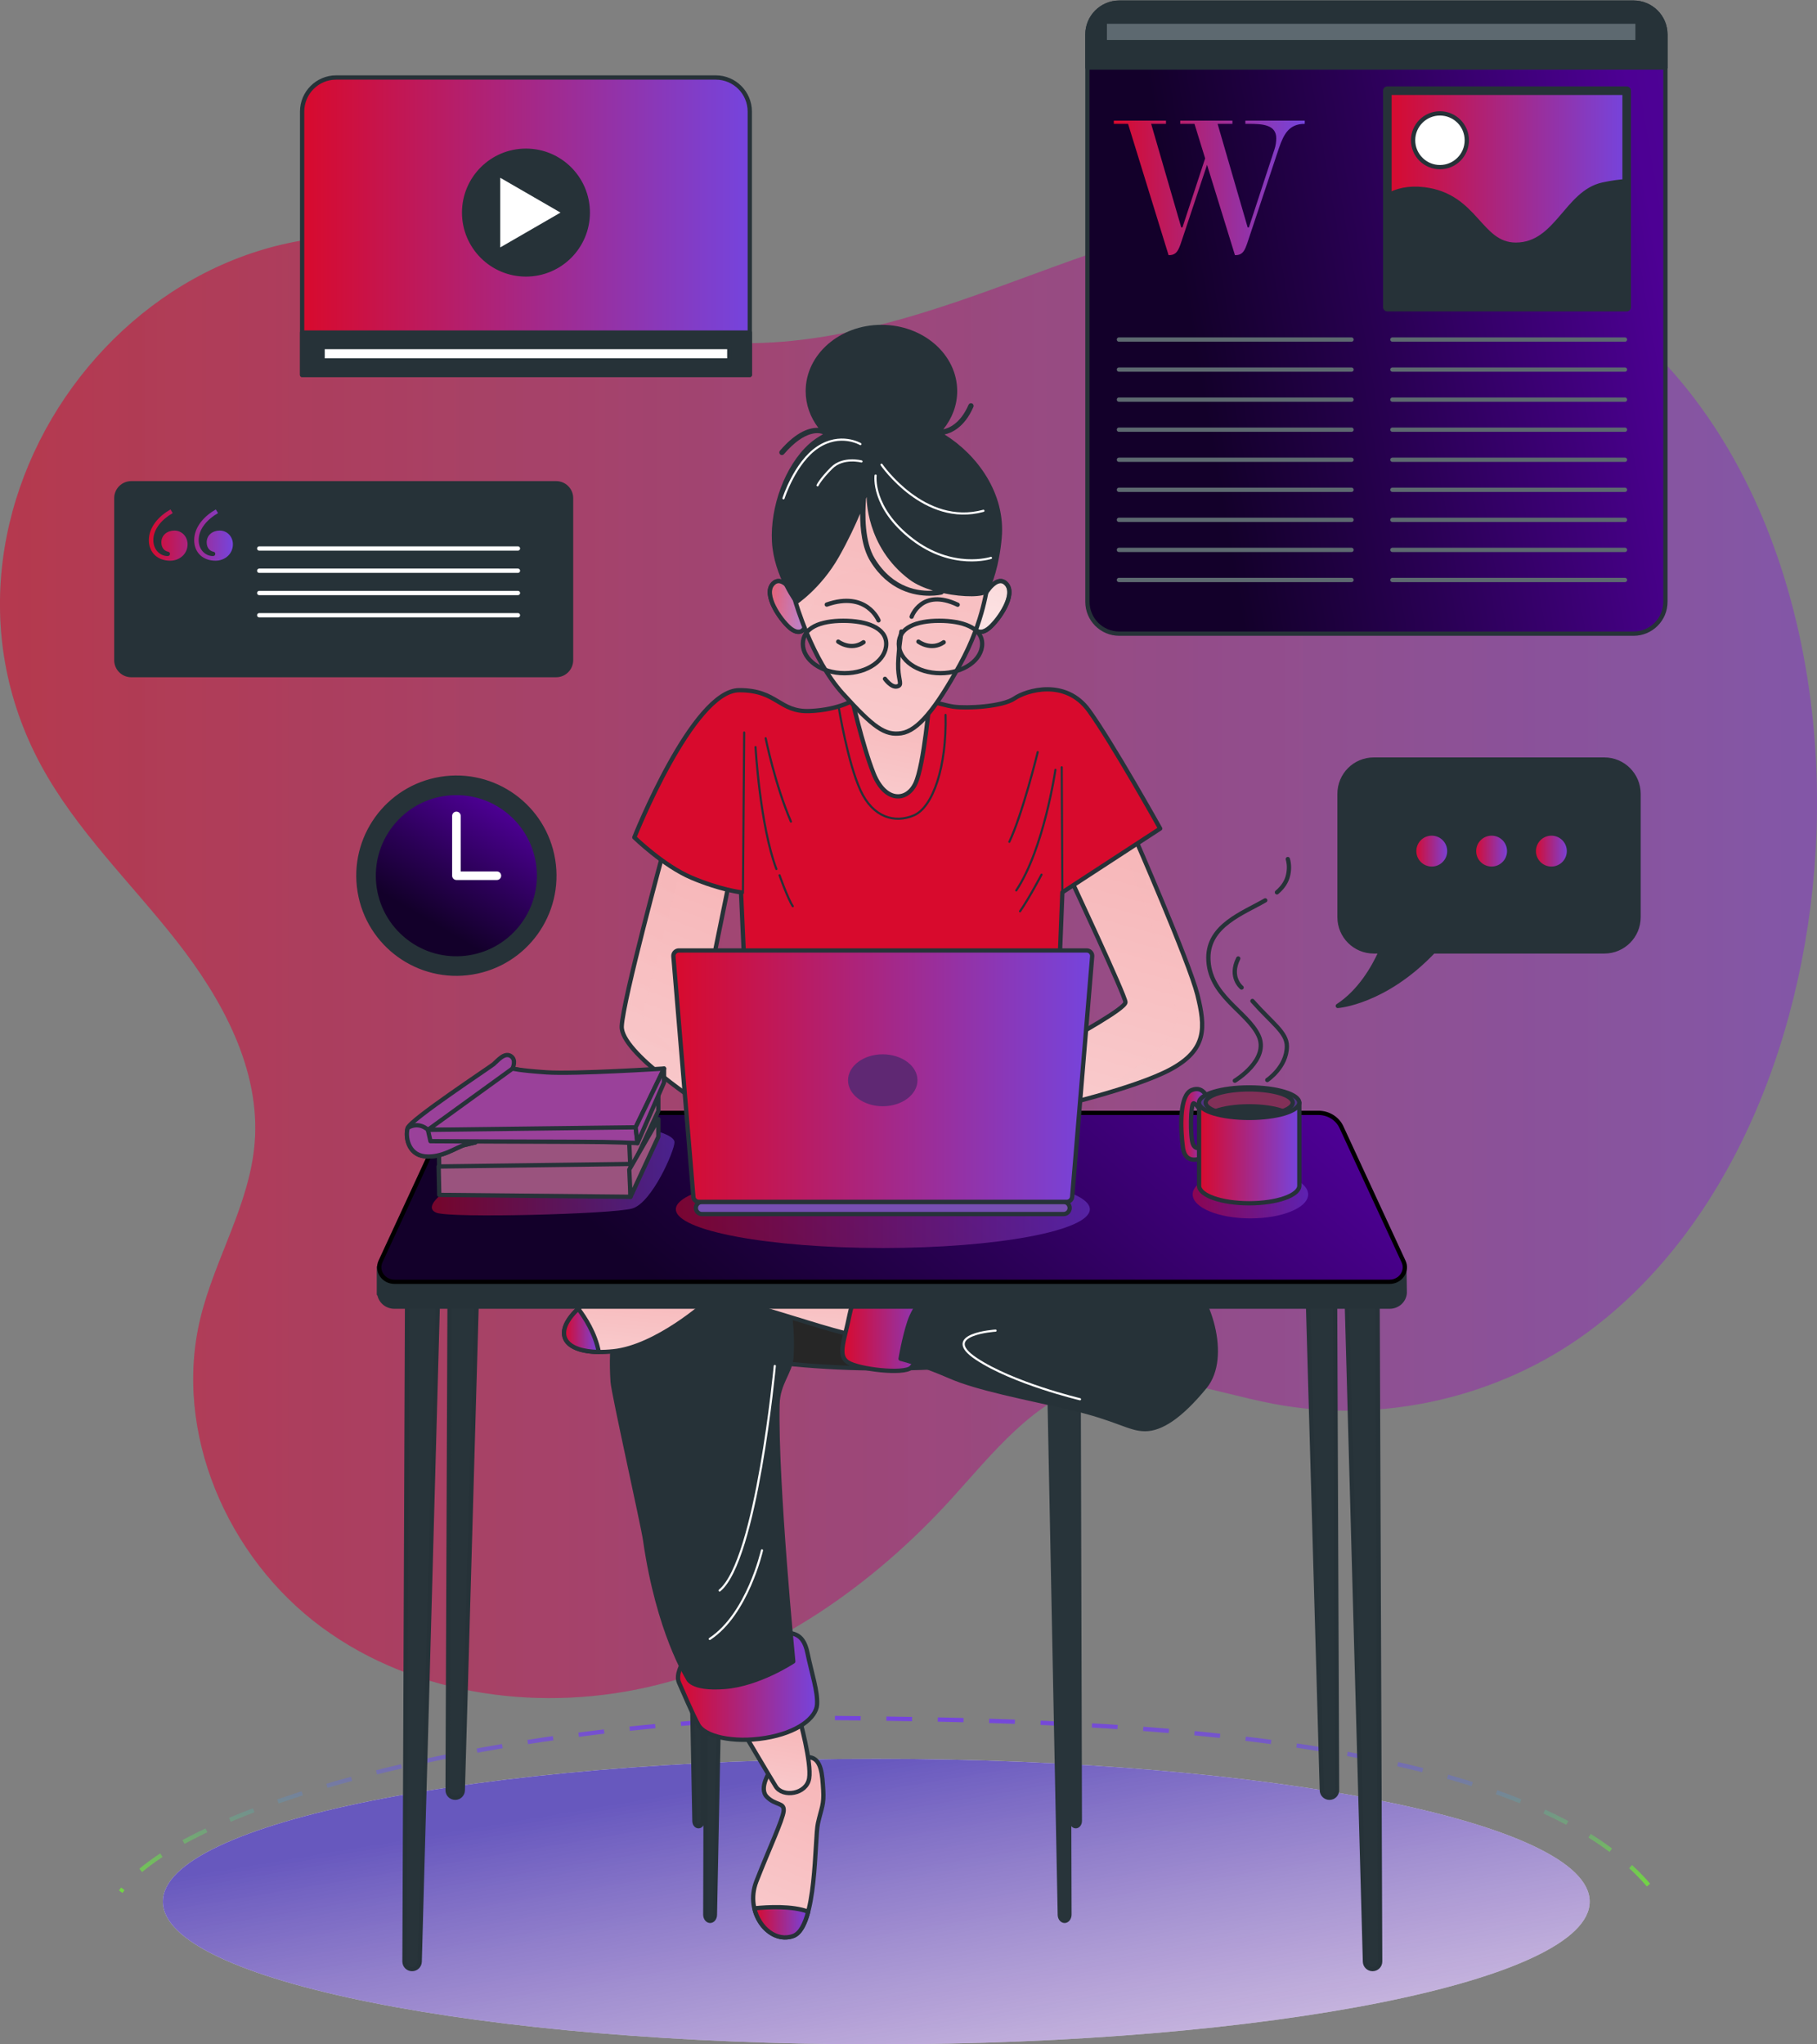 <svg xmlns="http://www.w3.org/2000/svg" width="424" height="477" viewBox="0 0 424 477" fill="none"><rect x="0" y="0" width="424" height="477" fill="#808080" stroke="none"/><g clip-path="url(#clip0_473_3714)"><path opacity="0.5" d="M423.877 194.397C425.761 143.377 407.439 91.742 367.054 67.168C347.119 55.035 323.812 47.928 300.491 48.975C275.484 50.096 251.918 60.282 228.327 68.658C204.735 77.034 179.187 83.772 154.869 77.81C137.274 73.499 121.797 62.844 104.338 57.979C35.781 38.911 -23.948 116.771 9.616 178.63C17.853 193.805 30.56 205.975 41.223 219.574C51.873 233.16 60.849 249.567 59.421 266.775C58.239 281.026 50.113 293.714 46.751 307.608C40.324 334.214 53.068 363.505 75.12 379.715C97.172 395.925 126.919 399.756 153.465 393.092C180.012 386.428 203.443 370.083 221.887 349.845C231.762 339.018 241.378 326.343 255.562 322.672C269.155 319.149 283.192 324.877 296.995 327.513C322.42 332.379 349.767 326.146 370.587 310.761C403.955 286.114 422.165 240.501 423.877 194.397Z" fill="url(#paint0_linear_473_3714)"></path><g opacity="0.2"><path d="M423.877 194.397C425.761 143.377 407.439 91.742 367.054 67.168C347.119 55.035 323.812 47.928 300.491 48.975C275.484 50.096 251.918 60.282 228.327 68.658C204.736 77.034 179.187 83.772 154.869 77.81C137.274 73.499 121.797 62.844 104.338 57.979C35.781 38.911 -23.948 116.771 9.616 178.63C17.853 193.805 30.56 205.975 41.223 219.574C51.873 233.16 60.849 249.567 59.421 266.775C58.239 281.026 50.113 293.714 46.751 307.608C40.324 334.214 53.068 363.505 75.12 379.715C97.172 395.925 126.919 399.756 153.466 393.092C180.012 386.428 203.443 370.083 221.887 349.845C231.762 339.018 241.378 326.343 255.562 322.672C269.156 319.149 283.192 324.877 296.995 327.513C322.42 332.379 349.767 326.146 370.588 310.761C403.955 286.114 422.165 240.501 423.877 194.397Z" fill="url(#paint1_linear_473_3714)"></path><path d="M781.314 616.304C783.198 565.285 764.877 513.649 724.491 489.076C704.557 476.943 681.249 469.836 657.929 470.883C632.922 472.003 609.355 482.19 585.764 490.566C562.173 498.942 536.624 505.68 512.307 499.718C494.712 495.407 479.235 484.752 461.775 479.887C393.218 460.819 333.489 538.679 367.054 600.538C375.291 615.713 387.998 627.883 398.66 641.482C409.311 655.068 418.287 671.475 416.859 688.683C415.677 702.934 407.55 715.621 404.189 729.516C397.762 756.122 410.505 785.413 432.557 801.623C454.609 817.833 484.357 821.664 510.903 815C537.449 808.336 560.88 791.991 579.325 771.753C589.199 760.926 598.816 748.251 613 744.58C626.593 741.057 640.63 746.785 654.432 749.421C679.858 754.286 707.204 748.054 728.025 732.669C761.392 708.021 779.603 662.409 781.314 616.304Z" fill="url(#paint2_linear_473_3714)"></path></g><path d="M384.674 439.835C350.332 399.553 230.14 401.498 183.502 400.707C101.402 403.905 40.046 424.06 28.177 441.381" stroke="url(#paint3_linear_473_3714)" stroke-dasharray="6 6"></path><path d="M204.477 477C296.421 477 370.957 462.088 370.957 443.694C370.957 425.299 296.421 410.387 204.477 410.387C112.533 410.387 37.997 425.299 37.997 443.694C37.997 462.088 112.533 477 204.477 477Z" fill="white"></path><path d="M204.477 477C296.421 477 370.957 462.088 370.957 443.694C370.957 425.299 296.421 410.387 204.477 410.387C112.533 410.387 37.997 425.299 37.997 443.694C37.997 462.088 112.533 477 204.477 477Z" fill="url(#paint4_linear_473_3714)" fill-opacity="0.8"></path><path d="M381.201 147.849H261.177C257.077 147.849 253.752 144.523 253.752 140.421V8.044C253.752 3.942 257.077 0.616 261.177 0.616H381.201C385.301 0.616 388.626 3.942 388.626 8.044V140.409C388.638 144.523 385.301 147.849 381.201 147.849Z" fill="url(#paint5_linear_473_3714)" stroke="#263238" stroke-miterlimit="10" stroke-linecap="round" stroke-linejoin="round"></path><path d="M388.638 15.755H253.752V8.044C253.752 3.942 257.077 0.616 261.177 0.616H381.201C385.301 0.616 388.626 3.942 388.626 8.044V15.755H388.638Z" fill="#263238" stroke="#263238" stroke-miterlimit="10" stroke-linecap="round" stroke-linejoin="round"></path><path d="M261.103 79.228H315.377" stroke="#5D6970" stroke-miterlimit="10" stroke-linecap="round" stroke-linejoin="round"></path><path d="M261.103 86.236H315.377" stroke="#5D6970" stroke-miterlimit="10" stroke-linecap="round" stroke-linejoin="round"></path><path d="M261.103 93.245H315.377" stroke="#5D6970" stroke-miterlimit="10" stroke-linecap="round" stroke-linejoin="round"></path><path d="M261.103 100.254H315.377" stroke="#5D6970" stroke-miterlimit="10" stroke-linecap="round" stroke-linejoin="round"></path><path d="M261.103 107.274H315.377" stroke="#5D6970" stroke-miterlimit="10" stroke-linecap="round" stroke-linejoin="round"></path><path d="M261.103 114.283H315.377" stroke="#5D6970" stroke-miterlimit="10" stroke-linecap="round" stroke-linejoin="round"></path><path d="M261.103 121.292H315.377" stroke="#5D6970" stroke-miterlimit="10" stroke-linecap="round" stroke-linejoin="round"></path><path d="M261.103 128.301H315.377" stroke="#5D6970" stroke-miterlimit="10" stroke-linecap="round" stroke-linejoin="round"></path><path d="M261.103 135.322H315.377" stroke="#5D6970" stroke-miterlimit="10" stroke-linecap="round" stroke-linejoin="round"></path><path d="M324.92 79.228H379.194" stroke="#5D6970" stroke-miterlimit="10" stroke-linecap="round" stroke-linejoin="round"></path><path d="M324.92 86.236H379.194" stroke="#5D6970" stroke-miterlimit="10" stroke-linecap="round" stroke-linejoin="round"></path><path d="M324.92 93.245H379.194" stroke="#5D6970" stroke-miterlimit="10" stroke-linecap="round" stroke-linejoin="round"></path><path d="M324.92 100.254H379.194" stroke="#5D6970" stroke-miterlimit="10" stroke-linecap="round" stroke-linejoin="round"></path><path d="M324.92 107.274H379.194" stroke="#5D6970" stroke-miterlimit="10" stroke-linecap="round" stroke-linejoin="round"></path><path d="M324.92 114.283H379.194" stroke="#5D6970" stroke-miterlimit="10" stroke-linecap="round" stroke-linejoin="round"></path><path d="M324.92 121.292H379.194" stroke="#5D6970" stroke-miterlimit="10" stroke-linecap="round" stroke-linejoin="round"></path><path d="M324.92 128.301H379.194" stroke="#5D6970" stroke-miterlimit="10" stroke-linecap="round" stroke-linejoin="round"></path><path d="M324.92 135.322H379.194" stroke="#5D6970" stroke-miterlimit="10" stroke-linecap="round" stroke-linejoin="round"></path><path d="M297.401 34.847C297.684 34.047 297.819 33.024 297.819 32.273C297.819 29.083 294.594 28.898 291.405 28.898H290.604V28.146H304.468V28.898C300.861 28.898 299.593 31.189 298.423 34.613L291.072 56.674C290.506 58.312 290.038 59.532 288.314 59.532H288.179L281.665 38.456L275.583 56.674C275.016 58.312 274.548 59.532 272.825 59.532H272.689L263.233 28.898H259.909V28.146H272.086V28.898H268.626L275.644 53.065H275.928L281.222 36.954L278.735 28.898H275.41V28.146H287.588V28.898H284.128L291.146 53.065H291.429L297.401 34.847Z" fill="url(#paint6_linear_473_3714)"></path><path d="M379.588 21.162H323.738V71.664H379.588V21.162Z" fill="url(#paint7_linear_473_3714)" stroke="#263238" stroke-width="2" stroke-miterlimit="10" stroke-linecap="round" stroke-linejoin="round"></path><path d="M379.588 42.274C378.074 42.348 376.239 42.582 374.011 43.063C365.527 44.91 363.311 57.093 353.719 57.093C345.224 57.093 344.497 45.649 332.32 44.171C328.638 43.728 325.843 44.467 323.726 45.699V71.664H379.576V42.274H379.588Z" fill="#263238" stroke="#263238" stroke-miterlimit="10" stroke-linecap="round" stroke-linejoin="round"></path><path d="M342.281 32.729C342.281 36.19 339.474 38.998 336.014 38.998C332.554 38.998 329.747 36.19 329.747 32.729C329.747 29.267 332.554 26.459 336.014 26.459C339.474 26.459 342.281 29.255 342.281 32.729Z" fill="white" stroke="#263238" stroke-miterlimit="10" stroke-linecap="round" stroke-linejoin="round"></path><path d="M382.125 5.051H257.803V9.842H382.125V5.051Z" fill="#5D6970" stroke="#263238" stroke-miterlimit="10" stroke-linecap="round" stroke-linejoin="round"></path><path d="M374.38 177.226H320.561C316.153 177.226 312.582 180.798 312.582 185.207V214.006C312.582 218.416 316.153 221.988 320.561 221.988H322.235C320.561 225.708 317.347 231.349 312.176 234.712C312.176 234.712 323.097 233.948 334.474 221.988H374.38C378.788 221.988 382.358 218.416 382.358 214.006V185.207C382.346 180.798 378.775 177.226 374.38 177.226Z" fill="#263238" stroke="#263238" stroke-miterlimit="10" stroke-linecap="round" stroke-linejoin="round"></path><path d="M338.205 198.584C338.205 196.318 336.371 194.482 334.105 194.482C331.839 194.482 330.005 196.318 330.005 198.584C330.005 200.851 331.839 202.686 334.105 202.686C336.371 202.686 338.205 200.851 338.205 198.584Z" fill="url(#paint8_linear_473_3714)" stroke="#263238" stroke-miterlimit="10" stroke-linecap="round" stroke-linejoin="round"></path><path d="M352.168 198.584C352.168 196.318 350.333 194.482 348.068 194.482C345.802 194.482 343.968 196.318 343.968 198.584C343.968 200.851 345.802 202.686 348.068 202.686C350.321 202.686 352.168 200.851 352.168 198.584Z" fill="url(#paint9_linear_473_3714)" stroke="#263238" stroke-miterlimit="10" stroke-linecap="round" stroke-linejoin="round"></path><path d="M366.118 198.584C366.118 196.318 364.283 194.482 362.018 194.482C359.752 194.482 357.918 196.318 357.918 198.584C357.918 200.851 359.752 202.686 362.018 202.686C364.283 202.686 366.118 200.851 366.118 198.584Z" fill="url(#paint10_linear_473_3714)" stroke="#263238" stroke-miterlimit="10" stroke-linecap="round" stroke-linejoin="round"></path><path d="M174.976 87.48H70.502V26.039C70.502 21.642 74.061 18.082 78.456 18.082H167.009C171.405 18.082 174.963 21.642 174.963 26.039V87.48H174.976Z" fill="url(#paint11_linear_473_3714)" stroke="#263238" stroke-miterlimit="10" stroke-linecap="round" stroke-linejoin="round"></path><path d="M174.976 77.601H70.502V87.479H174.976V77.601Z" fill="#263238" stroke="#263238" stroke-miterlimit="10" stroke-linecap="round" stroke-linejoin="round"></path><path d="M170.186 80.976H75.28V84.104H170.186V80.976Z" fill="white" stroke="#263238" stroke-miterlimit="10" stroke-linecap="round" stroke-linejoin="round"></path><path d="M122.733 64.04C130.703 64.04 137.163 57.576 137.163 49.603C137.163 41.63 130.703 35.167 122.733 35.167C114.763 35.167 108.302 41.63 108.302 49.603C108.302 57.576 114.763 64.04 122.733 64.04Z" fill="#263238" stroke="#263238" stroke-miterlimit="10" stroke-linecap="round" stroke-linejoin="round"></path><path d="M116.232 40.611L131.795 49.603L116.232 58.595V40.611Z" fill="white" stroke="#263238" stroke-miterlimit="10" stroke-linecap="round" stroke-linejoin="round"></path><path d="M129.788 157.518H30.622C28.713 157.518 27.149 155.966 27.149 154.045V116.229C27.149 114.32 28.701 112.756 30.622 112.756H129.788C131.697 112.756 133.26 114.308 133.26 116.229V154.045C133.248 155.966 131.697 157.518 129.788 157.518Z" fill="#263238" stroke="#263238" stroke-miterlimit="10" stroke-linecap="round" stroke-linejoin="round"></path><path d="M39.782 118.865L40.3 119.727C37.96 121.045 35.781 123.324 35.781 126.022C35.781 128.362 37.443 129.742 39.093 129.742C39.438 129.742 39.659 129.569 39.659 129.224C39.659 128.941 39.487 128.769 39.142 128.707C38.342 128.535 37.652 127.796 37.652 126.539C37.652 124.876 39.019 123.792 40.681 123.792C42.454 123.792 43.772 125.221 43.772 126.995C43.772 129.224 41.937 130.826 39.709 130.826C36.852 130.826 34.734 128.99 34.734 126.022C34.759 122.868 37.16 120.356 39.782 118.865ZM50.359 118.865L50.876 119.727C48.537 121.045 46.357 123.324 46.357 126.022C46.357 128.362 48.02 129.742 49.669 129.742C50.014 129.742 50.236 129.569 50.236 129.224C50.236 128.941 50.063 128.769 49.719 128.707C48.918 128.535 48.229 127.796 48.229 126.539C48.229 124.876 49.596 123.792 51.258 123.792C53.031 123.792 54.348 125.221 54.348 126.995C54.348 129.224 52.514 130.826 50.285 130.826C47.428 130.826 45.311 128.99 45.311 126.022C45.335 122.868 47.736 120.356 50.359 118.865Z" fill="url(#paint12_linear_473_3714)"></path><path d="M60.492 127.98H120.861" stroke="white" stroke-miterlimit="10" stroke-linecap="round" stroke-linejoin="round"></path><path d="M60.492 133.166H120.861" stroke="white" stroke-miterlimit="10" stroke-linecap="round" stroke-linejoin="round"></path><path d="M60.492 138.364H120.861" stroke="white" stroke-miterlimit="10" stroke-linecap="round" stroke-linejoin="round"></path><path d="M60.492 143.55H120.861" stroke="white" stroke-miterlimit="10" stroke-linecap="round" stroke-linejoin="round"></path><path d="M110.181 226.892C122.643 224.857 131.097 213.1 129.063 200.633C127.028 188.166 115.276 179.709 102.814 181.744C90.352 183.779 81.898 195.536 83.932 208.003C85.967 220.47 97.719 228.927 110.181 226.892Z" fill="#263238" stroke="#263238" stroke-miterlimit="10" stroke-linecap="round" stroke-linejoin="round"></path><path d="M120.991 217.06C128.021 209.05 127.23 196.855 119.223 189.821C111.217 182.788 99.026 183.58 91.996 191.589C84.965 199.599 85.756 211.795 93.763 218.828C101.77 225.862 113.96 225.07 120.991 217.06Z" fill="url(#paint13_linear_473_3714)" stroke="#263238" stroke-miterlimit="10" stroke-linecap="round" stroke-linejoin="round"></path><path d="M106.505 190.368V204.324H115.949" stroke="white" stroke-width="2" stroke-miterlimit="10" stroke-linecap="round" stroke-linejoin="round"></path><path d="M249.517 204.374C249.517 204.374 262.63 232.372 262.63 233.85C262.63 235.328 250.994 241.66 248.778 242.99C246.574 244.32 243.471 245.638 243.471 245.638L244.801 258.609C244.801 258.609 264.834 254.039 273.231 249.469C281.628 244.899 281.333 239.738 279.412 232.076C277.491 224.415 264.538 194.791 264.538 194.791L249.517 204.374Z" fill="url(#paint14_linear_473_3714)"></path><mask id="mask0_473_3714" style="mask-type:luminance" maskUnits="userSpaceOnUse" x="243" y="194" width="38" height="65"><path d="M249.517 204.374C249.517 204.374 262.63 232.372 262.63 233.85C262.63 235.328 250.994 241.66 248.778 242.99C246.574 244.32 243.471 245.638 243.471 245.638L244.801 258.609C244.801 258.609 264.834 254.039 273.231 249.469C281.628 244.899 281.333 239.738 279.412 232.076C277.491 224.415 264.538 194.791 264.538 194.791L249.517 204.374Z" fill="white"></path></mask><g mask="url(#mask0_473_3714)"><path opacity="0.5" d="M273.231 249.469C281.628 244.899 281.333 239.738 279.412 232.076C277.491 224.415 264.538 194.791 264.538 194.791L262.445 196.121L261.78 197.39C261.78 197.39 273.859 227.039 274.585 236.917C275.078 243.556 261.719 251.834 252.878 256.564C259.429 254.815 268.318 252.142 273.231 249.469Z" fill="url(#paint15_linear_473_3714)"></path></g><path d="M249.517 204.374C249.517 204.374 262.63 232.372 262.63 233.85C262.63 235.328 250.994 241.66 248.778 242.99C246.574 244.32 243.471 245.638 243.471 245.638L244.801 258.609C244.801 258.609 264.834 254.039 273.231 249.469C281.628 244.899 281.333 239.738 279.412 232.076C277.491 224.415 264.538 194.791 264.538 194.791L249.517 204.374Z" stroke="#263238" stroke-miterlimit="10" stroke-linecap="round" stroke-linejoin="round"></path><path d="M154.955 198.19C154.955 198.19 145.376 233.259 145.081 239.454C144.785 245.638 164.079 257.869 164.818 258.608C165.557 259.347 163.722 237.299 163.722 237.299L170.26 205.261L154.955 198.19Z" fill="url(#paint16_linear_473_3714)"></path><mask id="mask1_473_3714" style="mask-type:luminance" maskUnits="userSpaceOnUse" x="145" y="198" width="26" height="61"><path d="M154.955 198.19C154.955 198.19 145.376 233.259 145.081 239.454C144.785 245.638 164.079 257.869 164.818 258.608C165.557 259.347 163.722 237.299 163.722 237.299L170.26 205.261L154.955 198.19Z" fill="white"></path></mask><g mask="url(#mask1_473_3714)"><path opacity="0.5" d="M159.339 201.06L159.129 200.112L154.955 198.19C154.955 198.19 145.376 233.259 145.081 239.454C144.785 245.638 164.079 257.869 164.818 258.608C165.113 258.904 165.002 255.603 164.756 251.526C159.018 246.66 150.781 239.812 149.821 236.929" fill="url(#paint17_linear_473_3714)"></path></g><path d="M154.955 198.19C154.955 198.19 145.376 233.259 145.081 239.454C144.785 245.638 164.079 257.869 164.818 258.608C165.557 259.347 163.722 237.299 163.722 237.299L170.26 205.261L154.955 198.19Z" stroke="#263238" stroke-miterlimit="10" stroke-linecap="round" stroke-linejoin="round"></path><path d="M199.872 162.962C199.872 162.962 196.19 165.61 188.975 165.906C181.76 166.201 181.428 161.003 172.476 161.04C161.641 161.089 148.023 195.382 148.023 195.382C148.023 195.382 154.795 202.008 161.432 204.817C168.056 207.613 172.919 208.204 172.919 208.204L173.954 230.745H247.017L247.904 208.204L270.732 193.325C270.732 193.325 259.539 173.284 254.085 165.77C248.63 158.256 239.507 161.052 236.699 162.974C233.892 164.895 225.655 165.327 222.552 164.895C219.449 164.464 210.769 161.656 210.769 161.656C210.769 161.656 206.065 157.665 199.872 162.962Z" fill="#D80A2D" stroke="#263238" stroke-miterlimit="10" stroke-linecap="round" stroke-linejoin="round"></path><path d="M173.658 170.919L173.363 208.352" stroke="#263238" stroke-width="0.5" stroke-miterlimit="10" stroke-linecap="round" stroke-linejoin="round"></path><path d="M176.305 174.318C176.305 174.318 177.34 192.598 181.169 202.76" stroke="#263238" stroke-width="0.5" stroke-miterlimit="10" stroke-linecap="round" stroke-linejoin="round"></path><path d="M181.908 204.226C181.908 204.226 183.828 209.682 184.998 211.444" stroke="#263238" stroke-width="0.5" stroke-miterlimit="10" stroke-linecap="round" stroke-linejoin="round"></path><path d="M178.669 172.249C178.669 172.249 180.873 183.15 184.567 191.699" stroke="#263238" stroke-width="0.5" stroke-miterlimit="10" stroke-linecap="round" stroke-linejoin="round"></path><path d="M242.154 175.488C242.154 175.488 238.62 189.925 235.53 196.416" stroke="#263238" stroke-width="0.5" stroke-miterlimit="10" stroke-linecap="round" stroke-linejoin="round"></path><path d="M247.904 208.204L247.756 179.023" stroke="#263238" stroke-width="0.5" stroke-miterlimit="10" stroke-linecap="round" stroke-linejoin="round"></path><path d="M246.279 179.615C246.279 179.615 243.631 198.03 237.143 207.761" stroke="#263238" stroke-width="0.5" stroke-miterlimit="10" stroke-linecap="round" stroke-linejoin="round"></path><path d="M243.04 204.078C243.04 204.078 240.098 209.683 238.029 212.627" stroke="#263238" stroke-width="0.5" stroke-miterlimit="10" stroke-linecap="round" stroke-linejoin="round"></path><path d="M195.747 165.179C195.747 165.179 197.804 177.854 200.759 184.333C203.701 190.812 208.86 192.142 213.281 190.233C217.701 188.311 220.939 178.888 220.644 166.805" stroke="#263238" stroke-width="0.5" stroke-miterlimit="10" stroke-linecap="round" stroke-linejoin="round"></path><path d="M185.294 138.647C185.294 138.647 182.499 133.781 180.282 136.294C178.078 138.794 182.055 144.547 184.259 146.456C186.463 148.377 188.089 147.195 187.941 145.126C187.793 143.069 185.294 138.647 185.294 138.647Z" fill="url(#paint18_linear_473_3714)" stroke="#263238" stroke-miterlimit="10" stroke-linecap="round" stroke-linejoin="round"></path><path opacity="0.5" d="M185.294 138.647C185.294 138.647 182.499 133.781 180.282 136.294C178.078 138.794 182.055 144.547 184.259 146.456C186.463 148.377 188.089 147.195 187.941 145.126C187.793 143.069 185.294 138.647 185.294 138.647Z" fill="url(#paint19_linear_473_3714)"></path><path d="M185.294 138.647C185.294 138.647 182.499 133.781 180.282 136.294C178.078 138.794 182.055 144.547 184.259 146.456C186.463 148.377 188.089 147.195 187.941 145.126C187.793 143.069 185.294 138.647 185.294 138.647Z" stroke="#263238" stroke-miterlimit="10" stroke-linecap="round" stroke-linejoin="round"></path><path d="M229.878 138.647C229.878 138.647 232.673 133.781 234.889 136.294C237.093 138.794 233.116 144.547 230.912 146.456C228.708 148.377 227.083 147.195 227.231 145.126C227.379 143.069 229.878 138.647 229.878 138.647Z" fill="url(#paint20_linear_473_3714)" stroke="#263238" stroke-miterlimit="10" stroke-linecap="round" stroke-linejoin="round"></path><path opacity="0.5" d="M229.878 138.647C229.878 138.647 232.673 133.781 234.889 136.294C237.093 138.794 233.116 144.547 230.912 146.456C228.708 148.377 227.083 147.195 227.231 145.126C227.379 143.069 229.878 138.647 229.878 138.647Z" fill="white"></path><path d="M229.878 138.647C229.878 138.647 232.673 133.781 234.889 136.294C237.093 138.794 233.116 144.547 230.912 146.456C228.708 148.377 227.083 147.195 227.231 145.126C227.379 143.069 229.878 138.647 229.878 138.647Z" stroke="#263238" stroke-miterlimit="10" stroke-linecap="round" stroke-linejoin="round"></path><path d="M198.554 161.939C198.554 161.939 201.202 173.875 203.861 180.502C206.508 187.129 211.52 187.129 213.588 182.855C215.644 178.581 216.974 162.666 216.974 162.666C216.974 162.666 203.122 164.588 198.554 161.939Z" fill="url(#paint21_linear_473_3714)" stroke="#263238" stroke-miterlimit="10" stroke-linecap="round" stroke-linejoin="round"></path><path d="M185.589 140.273C185.589 140.273 189.418 153.835 196.634 161.792C203.849 169.749 206.508 171.671 210.338 171.079C214.167 170.488 218.292 165.475 224.042 155.017C229.792 144.559 230.223 136.602 230.666 135.863C231.109 135.124 229.484 120.392 221.234 114.049C212.985 107.717 203.849 104.909 195.895 111.844C187.941 118.754 182.942 130.111 185.589 140.273Z" fill="url(#paint22_linear_473_3714)"></path><mask id="mask2_473_3714" style="mask-type:luminance" maskUnits="userSpaceOnUse" x="184" y="107" width="47" height="65"><path d="M185.589 140.273C185.589 140.273 189.418 153.835 196.634 161.792C203.849 169.749 206.508 171.671 210.338 171.079C214.167 170.488 218.292 165.475 224.042 155.017C229.792 144.559 230.223 136.602 230.666 135.863C231.109 135.124 229.484 120.392 221.234 114.049C212.985 107.717 203.849 104.909 195.895 111.844C187.941 118.754 182.942 130.111 185.589 140.273Z" fill="white"></path></mask><g mask="url(#mask2_473_3714)"><path opacity="0.5" d="M221.235 114.036C212.985 107.705 203.849 104.896 195.895 111.831C187.941 118.754 182.93 130.098 185.589 140.273C185.589 140.273 186.328 142.884 187.756 146.481C187.756 146 187.818 145.557 187.941 145.138C189.702 139.558 194.898 128.756 212.382 133.707C226.258 137.637 224.559 149.843 223.266 156.372C223.512 155.928 223.771 155.485 224.017 155.017C229.767 144.559 230.198 136.602 230.641 135.863C231.109 135.111 229.484 120.38 221.235 114.036Z" fill="url(#paint23_linear_473_3714)"></path></g><path d="M185.589 140.273C185.589 140.273 189.418 153.835 196.634 161.792C203.849 169.749 206.508 171.671 210.338 171.079C214.167 170.488 218.292 165.475 224.042 155.017C229.792 144.559 230.223 136.602 230.666 135.863C231.109 135.124 229.484 120.392 221.234 114.049C212.985 107.717 203.849 104.909 195.895 111.844C187.941 118.754 182.942 130.111 185.589 140.273Z" stroke="#263238" stroke-miterlimit="10" stroke-linecap="round" stroke-linejoin="round"></path><path d="M210.338 147.344C210.338 147.344 209.451 153.096 209.599 156.04C209.747 158.984 210.633 159.871 209.304 160.166C207.974 160.462 206.509 158.393 206.509 158.393" stroke="#263238" stroke-miterlimit="10" stroke-linecap="round" stroke-linejoin="round"></path><path d="M195.599 149.708C195.599 149.708 198.542 151.913 201.497 149.856" stroke="#263238" stroke-miterlimit="10" stroke-linecap="round" stroke-linejoin="round"></path><path d="M214.315 149.708C214.315 149.708 217.257 151.913 220.212 149.856" stroke="#263238" stroke-miterlimit="10" stroke-linecap="round" stroke-linejoin="round"></path><path d="M205.006 144.744C205.006 144.744 202.211 137.822 192.927 141.061" stroke="#263238" stroke-miterlimit="10" stroke-linecap="round" stroke-linejoin="round"></path><path d="M212.726 143.894C212.726 143.894 215.078 137.119 223.475 141.098" stroke="#263238" stroke-miterlimit="10" stroke-linecap="round" stroke-linejoin="round"></path><path d="M206.804 150.226C206.804 154.007 202.445 157.074 197.077 157.074C191.709 157.074 187.35 154.007 187.35 150.226C187.35 146.444 191.413 144.843 196.781 144.843C202.15 144.843 206.804 146.432 206.804 150.226Z" stroke="#263238" stroke-miterlimit="10" stroke-linecap="round" stroke-linejoin="round"></path><path d="M229.188 150.226C229.188 154.007 224.83 157.074 219.461 157.074C214.093 157.074 209.734 154.007 209.734 150.226C209.734 146.444 213.798 144.843 219.166 144.843C224.547 144.843 229.188 146.432 229.188 150.226Z" stroke="#263238" stroke-miterlimit="10" stroke-linecap="round" stroke-linejoin="round"></path><path d="M105.052 268.376L104.449 417.69C104.449 418.676 105.237 419.464 106.222 419.464C107.17 419.464 107.958 418.713 107.995 417.752L112.243 268.573L105.052 268.376Z" fill="#28343A" stroke="#263238" stroke-miterlimit="10" stroke-linecap="round" stroke-linejoin="round"></path><path d="M94.993 303.284L94.389 457.661C94.389 458.646 95.177 459.435 96.162 459.435C97.11 459.435 97.898 458.683 97.935 457.723L102.183 303.481L94.993 303.284Z" fill="#28343A" stroke="#263238" stroke-miterlimit="10" stroke-linecap="round" stroke-linejoin="round"></path><path d="M311.4 268.376L312.004 417.69C312.004 418.676 311.216 419.464 310.231 419.464C309.283 419.464 308.495 418.713 308.458 417.752L304.21 268.573L311.4 268.376Z" fill="#28343A" stroke="#263238" stroke-miterlimit="10" stroke-linecap="round" stroke-linejoin="round"></path><path d="M321.46 303.284L322.063 457.661C322.063 458.646 321.275 459.435 320.29 459.435C319.342 459.435 318.554 458.683 318.517 457.723L314.269 303.481L321.46 303.284Z" fill="#28343A" stroke="#263238" stroke-miterlimit="10" stroke-linecap="round" stroke-linejoin="round"></path><path d="M164.965 309.702L164.584 446.723C164.584 447.524 165.089 448.189 165.704 448.189C166.308 448.189 166.812 447.573 166.825 446.785L169.533 309.875L164.965 309.702Z" fill="#28343A" stroke="#263238" stroke-miterlimit="10" stroke-linecap="round" stroke-linejoin="round"></path><path d="M251.659 305.292L251.979 424.871C251.979 425.549 251.561 426.103 251.031 426.103C250.514 426.103 250.095 425.574 250.083 424.921L247.805 305.427L251.659 305.292Z" fill="#28343A" stroke="#28343A" stroke-miterlimit="10" stroke-linecap="round" stroke-linejoin="round"></path><path d="M163.623 305.292L163.944 424.871C163.944 425.549 163.525 426.103 162.995 426.103C162.478 426.103 162.06 425.574 162.047 424.921L159.77 305.427L163.623 305.292Z" fill="#28343A" stroke="#263238" stroke-miterlimit="10" stroke-linecap="round" stroke-linejoin="round"></path><path d="M249.172 309.702L249.554 446.723C249.554 447.524 249.049 448.189 248.433 448.189C247.83 448.189 247.325 447.573 247.313 446.785L244.604 309.875L249.172 309.702Z" fill="#28343A" stroke="#28343A" stroke-miterlimit="10" stroke-linecap="round" stroke-linejoin="round"></path><path d="M206.459 319.297C236.72 319.297 261.251 313.689 261.251 306.77C261.251 299.852 236.72 294.243 206.459 294.243C176.199 294.243 151.668 299.852 151.668 306.77C151.668 313.689 176.199 319.297 206.459 319.297Z" fill="#262626" stroke="#263238" stroke-miterlimit="10" stroke-linecap="round" stroke-linejoin="round"></path><path d="M179.79 413.108C179.79 413.108 176.921 417.21 178.965 419.267C181.021 421.324 183.065 420.499 182.868 422.556C182.659 424.613 179.384 431.585 176.502 438.975C173.621 446.366 179.581 453.756 185.121 451.699C190.662 449.642 190.046 429.121 190.871 425.426C191.696 421.73 192.312 421.115 192.103 417.629C191.893 414.143 191.696 410.448 189.024 410.029C186.353 409.622 181.021 411.679 179.79 413.108Z" fill="url(#paint24_linear_473_3714)" stroke="#263238" stroke-miterlimit="10" stroke-linecap="round" stroke-linejoin="round"></path><path d="M188.594 446.045C184.9 444.641 179.236 444.936 176.035 445.257C177.106 449.9 181.206 453.165 185.121 451.711C186.747 451.107 187.83 448.915 188.594 446.045Z" fill="url(#paint25_linear_473_3714)" stroke="#263238" stroke-miterlimit="10" stroke-linecap="round" stroke-linejoin="round"></path><path d="M173.424 404.079C173.424 404.079 179.371 414.143 181.021 416.804C182.659 419.476 188.2 418.651 188.815 414.956C189.431 411.261 186.562 401 186.562 401L174.249 404.079H173.424Z" fill="url(#paint26_linear_473_3714)" stroke="#263238" stroke-miterlimit="10" stroke-linecap="round" stroke-linejoin="round"></path><path d="M159.265 388.067C159.265 388.067 157.627 390.74 158.44 392.587C159.265 394.435 161.518 399.768 162.959 402.441C164.399 405.114 170.962 406.752 178.559 405.521C186.156 404.289 190.465 400.803 190.662 397.724C190.859 394.644 189.431 390.542 188.409 385.615C187.387 380.688 184.715 380.898 181.021 380.898C177.328 380.898 162.343 385.197 159.265 388.067Z" fill="url(#paint27_linear_473_3714)" stroke="#263238" stroke-miterlimit="10" stroke-linecap="round" stroke-linejoin="round"></path><path d="M181.428 327.71C181.538 322.659 184.456 320.171 184.678 316.71C185.109 309.861 184.087 304.996 183.558 303.025L177.943 295.339C161.789 295.548 150.215 295.819 150.03 295.881C149.415 296.09 149.008 299.576 148.59 302.446C148.59 302.446 141.731 303.321 142.963 322.413C143.135 325.086 150.055 355.868 150.547 359.354C153.625 380.811 160.484 391.552 160.484 391.552C160.484 391.552 161.099 394.225 169.103 393.609C177.106 392.993 185.109 387.659 185.109 387.659C185.109 387.659 181.021 345.977 181.428 327.71Z" fill="#263238" stroke="#263238" stroke-miterlimit="10" stroke-linecap="round" stroke-linejoin="round"></path><path d="M147.482 299.33C147.482 299.33 139.01 300.599 133.814 306.499C128.618 312.387 133.026 316.341 143.123 315.294C153.219 314.247 164.867 303.888 165.36 303.346C165.852 302.792 154.82 295.82 147.482 299.33Z" fill="url(#paint28_linear_473_3714)" stroke="#263238" stroke-miterlimit="10" stroke-linecap="round" stroke-linejoin="round"></path><path d="M162.552 303.075C162.552 303.075 171.577 303.482 178.559 305.539C185.54 307.596 197.853 311.697 200.722 311.697C203.59 311.697 202.778 301.018 202.778 298.973C202.778 296.916 165.84 295.685 161.321 295.685C156.802 295.685 162.552 303.075 162.552 303.075Z" fill="url(#paint29_linear_473_3714)" stroke="#263238" stroke-miterlimit="10" stroke-linecap="round" stroke-linejoin="round"></path><path d="M202.765 298.973C202.765 298.973 199.478 300.611 198.247 306.77C197.015 312.928 195.378 316.217 197.84 317.855C200.303 319.494 210.978 320.725 212.616 319.087C214.253 317.449 218.772 309.233 219.597 303.9C220.422 298.554 202.765 298.973 202.765 298.973Z" fill="url(#paint30_linear_473_3714)" stroke="#263238" stroke-miterlimit="10" stroke-linecap="round" stroke-linejoin="round"></path><path d="M216.728 301.018C216.728 301.018 213.441 304.713 212.209 308.408C210.978 312.104 210.153 317.031 210.153 317.031C210.153 317.031 215.078 318.262 221.641 321.132C228.203 324.002 239.285 326.059 249.96 328.523C260.635 330.986 263.504 333.45 267.198 333.45C270.892 333.45 275.41 330.58 281.148 323.596C286.898 316.612 281.973 301.831 276.223 297.322C270.473 292.802 239.691 289.107 235.591 290.338C231.491 291.57 216.728 301.018 216.728 301.018Z" fill="#263238" stroke="#263238" stroke-miterlimit="10" stroke-linecap="round" stroke-linejoin="round"></path><path d="M139.725 315.454C138.9 311.094 136.462 307.361 134.923 305.354C134.541 305.711 134.172 306.093 133.814 306.487C129.234 311.672 132.103 315.355 139.725 315.454Z" fill="url(#paint31_linear_473_3714)" stroke="#263238" stroke-miterlimit="10" stroke-linecap="round" stroke-linejoin="round"></path><path d="M180.8 318.706C180.8 318.706 176.564 364.035 167.921 371.105" stroke="white" stroke-width="0.5" stroke-miterlimit="10" stroke-linecap="round" stroke-linejoin="round"></path><path d="M177.808 361.743C177.808 361.743 174.459 376.574 165.63 382.4" stroke="white" stroke-width="0.5" stroke-miterlimit="10" stroke-linecap="round" stroke-linejoin="round"></path><path d="M232.316 310.465C232.316 310.465 219.178 311.29 227.797 317.03C236.416 322.782 252.016 326.478 252.016 326.478" stroke="white" stroke-width="0.5" stroke-miterlimit="10" stroke-linecap="round" stroke-linejoin="round"></path><path d="M327.702 294.933L323.27 290.942L313.026 268.807C312.09 266.774 309.972 265.469 307.645 265.469H108.672C106.345 265.469 104.227 266.774 103.291 268.807L90.523 296.411L88.418 295.635V301.954L88.516 301.867C88.713 303.493 90.141 304.873 92.05 304.873H324.255C326.262 304.873 327.727 303.345 327.801 301.609L327.702 294.933Z" fill="#263238" stroke="#263238" stroke-miterlimit="10" stroke-linecap="round" stroke-linejoin="round"></path><path d="M324.255 299.072H92.062C89.489 299.072 87.765 296.559 88.799 294.317L103.291 262.993C104.227 260.961 106.345 259.655 108.672 259.655H307.645C309.972 259.655 312.09 260.961 313.026 262.993L327.518 294.329C328.552 296.559 326.828 299.072 324.255 299.072Z" fill="url(#paint32_linear_473_3714)" stroke="black" stroke-miterlimit="10" stroke-linecap="round" stroke-linejoin="round"></path><path opacity="0.5" d="M103.821 278.033C103.821 278.033 98.563 281.654 101.851 282.96C105.138 284.278 142.926 283.292 147.531 281.974C152.136 280.656 157.393 268.499 157.393 266.528C157.393 264.557 150.769 263.141 148.331 263.03C145.893 262.907 113.683 264.89 113.683 264.89L103.821 278.033Z" fill="url(#paint33_linear_473_3714)"></path><path opacity="0.5" d="M291.786 284.278C299.226 284.278 305.256 281.774 305.256 278.686C305.256 275.597 299.226 273.094 291.786 273.094C284.347 273.094 278.316 275.597 278.316 278.686C278.316 281.774 284.347 284.278 291.786 284.278Z" fill="url(#paint34_linear_473_3714)"></path><path opacity="0.5" d="M206.016 291.189C232.693 291.189 254.319 287.141 254.319 282.148C254.319 277.154 232.693 273.106 206.016 273.106C179.339 273.106 157.713 277.154 157.713 282.148C157.713 287.141 179.339 291.189 206.016 291.189Z" fill="url(#paint35_linear_473_3714)"></path><path d="M281.924 256.686C281.924 256.686 281.037 253.151 278.095 254.334C275.152 255.516 275.447 263.326 276.038 267.748C276.629 272.17 280.606 270.1 280.606 270.1V267.452C280.606 267.452 279.129 268.635 278.402 267.009C277.664 265.383 277.811 257.278 278.55 257.426C279.289 257.573 280.754 260.074 280.754 260.074C280.754 260.074 281.185 259.791 281.924 256.686Z" fill="url(#paint36_linear_473_3714)" stroke="#263238" stroke-miterlimit="10" stroke-linecap="round" stroke-linejoin="round"></path><path d="M279.806 257.277V276.641C279.806 278.919 285.039 280.755 291.503 280.755C297.967 280.755 303.2 278.907 303.2 276.641V257.277H279.806Z" fill="url(#paint37_linear_473_3714)" stroke="#263238" stroke-miterlimit="10" stroke-linecap="round" stroke-linejoin="round"></path><path d="M303.188 257.278C303.188 259.248 297.955 260.837 291.491 260.837C285.027 260.837 279.794 259.248 279.794 257.278C279.794 255.307 285.027 253.718 291.491 253.718C297.955 253.718 303.188 255.319 303.188 257.278Z" fill="#523385" stroke="#263238" stroke-miterlimit="10" stroke-linecap="round" stroke-linejoin="round"></path><path d="M301.661 257.277C301.661 258.989 297.106 260.369 291.491 260.369C285.876 260.369 281.333 258.989 281.333 257.277C281.333 255.565 285.889 254.186 291.491 254.186C297.093 254.186 301.661 255.565 301.661 257.277Z" fill="#813058" stroke="#263238" stroke-miterlimit="10" stroke-linecap="round" stroke-linejoin="round"></path><path d="M283.66 259.249C285.519 259.939 288.339 260.37 291.503 260.37C294.667 260.37 297.475 259.926 299.346 259.249C297.487 258.559 294.667 258.128 291.503 258.128C288.339 258.128 285.531 258.559 283.66 259.249Z" fill="#263238" stroke="#263238" stroke-miterlimit="10" stroke-linecap="round" stroke-linejoin="round"></path><path d="M102.355 266.122L102.503 272.749L147.137 273.193V265.531L102.355 266.122Z" fill="#9A537E" stroke="#263238" stroke-miterlimit="10" stroke-linecap="round" stroke-linejoin="round"></path><path d="M147.137 273.192L153.625 259.2V255.073L146.841 266.861L147.137 273.192Z" fill="#9A537E" stroke="#263238" stroke-miterlimit="10" stroke-linecap="round" stroke-linejoin="round"></path><path d="M102.355 272.17L102.503 278.797L147.137 279.241V271.579L102.355 272.17Z" fill="#9A537E" stroke="#263238" stroke-miterlimit="10" stroke-linecap="round" stroke-linejoin="round"></path><path d="M147.137 279.241L153.625 265.236V261.109L146.841 272.897L147.137 279.241Z" fill="#9A537E" stroke="#263238" stroke-miterlimit="10" stroke-linecap="round" stroke-linejoin="round"></path><path d="M119.593 249.321C119.593 249.321 120.627 247.252 119.15 246.377C117.672 245.49 116.059 247.56 115.173 248.299C114.286 249.038 95.731 261.269 95.14 263.178C94.549 265.1 95.14 269.362 99.117 269.805C103.094 270.249 106.628 267.6 108.401 267.157C110.174 266.714 110.9 266.566 110.9 266.566L123.127 250.06L119.593 249.321Z" fill="#9A419A" stroke="#263238" stroke-miterlimit="10" stroke-linecap="round" stroke-linejoin="round"></path><path d="M99.117 269.805C103.094 270.248 106.628 267.6 108.401 267.157C110.174 266.713 110.9 266.565 110.9 266.565L111.344 265.962L99.856 263.609C99.856 263.609 97.8 261.552 95.14 263.166C94.549 265.087 95.14 269.361 99.117 269.805Z" fill="#9A419A" stroke="#263238" stroke-miterlimit="10" stroke-linecap="round" stroke-linejoin="round"></path><path d="M99.856 263.622C99.856 263.622 123.57 263.622 134.332 263.622C145.093 263.622 148.331 263.031 148.331 263.031L154.955 249.321C154.955 249.321 134.036 250.652 127.56 250.208C121.083 249.765 119.606 249.321 119.606 249.321L99.856 263.622Z" fill="#9A419A" stroke="#263238" stroke-miterlimit="10" stroke-linecap="round" stroke-linejoin="round"></path><path d="M99.856 263.622L100.447 266.27C100.447 266.27 128.434 266.418 135.797 266.418C143.16 266.418 148.762 266.713 148.762 266.713L148.319 263.03L99.856 263.622Z" fill="#9A419A" stroke="#263238" stroke-miterlimit="10" stroke-linecap="round" stroke-linejoin="round"></path><path d="M148.762 266.714L154.955 252.561V249.321L148.319 263.031L148.762 266.714Z" fill="#9A419A" stroke="#263238" stroke-miterlimit="10" stroke-linecap="round" stroke-linejoin="round"></path><path d="M248.199 283.269H163.796C163.008 283.269 162.38 282.628 162.38 281.852C162.38 281.064 163.02 280.436 163.796 280.436H248.199C248.987 280.436 249.615 281.076 249.615 281.852C249.615 282.64 248.987 283.269 248.199 283.269Z" fill="#774FB3" stroke="#263238" stroke-miterlimit="10" stroke-linecap="round" stroke-linejoin="round"></path><path d="M248.913 280.423H163.069C162.404 280.423 161.85 279.918 161.801 279.253L157.135 223.146C157.073 222.407 157.664 221.767 158.403 221.767H253.592C254.331 221.767 254.922 222.407 254.86 223.146L250.194 279.253C250.132 279.906 249.578 280.423 248.913 280.423Z" fill="url(#paint38_linear_473_3714)" stroke="#263238" stroke-miterlimit="10" stroke-linecap="round" stroke-linejoin="round"></path><path d="M214.093 252.055C214.093 255.406 210.461 258.116 205.991 258.116C201.51 258.116 197.89 255.406 197.89 252.055C197.89 248.705 201.522 245.995 205.991 245.995C210.473 246.007 214.093 248.717 214.093 252.055Z" fill="#5F2873"></path><path d="M297.98 208.204C299.285 207.096 300.245 205.79 300.602 204.09C300.886 202.748 300.824 201.541 300.516 200.444" stroke="#263238" stroke-miterlimit="10" stroke-linecap="round" stroke-linejoin="round"></path><path d="M288.154 252.154C288.154 252.154 296.342 247.264 293.67 241.598C290.986 235.92 281.973 232.249 281.973 223.466C281.973 215.903 290.013 213.107 295.246 210.077" stroke="#263238" stroke-miterlimit="10" stroke-linecap="round" stroke-linejoin="round"></path><path d="M295.726 251.993C295.726 251.993 300.294 248.951 300.294 244.11C300.294 240.87 296.834 238.752 292.254 233.554" stroke="#263238" stroke-miterlimit="10" stroke-linecap="round" stroke-linejoin="round"></path><path d="M289.73 230.413C289.73 230.413 286.738 228.048 288.942 223.639" stroke="#263238" stroke-miterlimit="10" stroke-linecap="round" stroke-linejoin="round"></path><path d="M220.41 101.374C221.875 101.066 225.015 99.859 227.145 94.944C227.28 94.636 227.132 94.266 226.824 94.131C226.504 93.996 226.147 94.143 226.012 94.451C224.066 98.947 221.271 99.945 220.126 100.167C222.158 97.641 223.365 94.574 223.365 91.261C223.365 82.713 215.448 75.79 205.684 75.79C195.92 75.79 188.003 82.713 188.003 91.261C188.003 94.427 189.098 97.383 190.97 99.834C189.111 99.736 185.971 100.524 181.994 105.168C181.772 105.426 181.797 105.808 182.056 106.03C182.166 106.128 182.314 106.178 182.462 106.178C182.634 106.178 182.807 106.104 182.93 105.968C188.015 100.043 191.376 101.017 192.053 101.312C190.785 102.027 189.689 102.79 188.828 103.566C183.151 108.678 179.691 118.298 180.135 126.403C180.578 134.508 185.737 141.135 185.737 141.135C185.737 141.135 191.487 137.452 195.76 129.938C197.964 126.046 199.626 122.449 200.709 119.862C200.709 123.472 201.177 127.832 203.073 130.924C207.321 137.859 213.342 139.004 216.888 139.004C218.624 139.004 219.757 138.733 219.782 138.721C219.954 138.672 220.089 138.561 220.163 138.413C224.916 139.423 229.644 139.337 230.371 138.327C231.553 136.701 233.215 131.675 233.757 125.504C234.68 115.219 228.093 106.141 220.41 101.374ZM204.12 130.308C201.731 126.403 201.805 120.035 202.088 116.377C202.187 116.118 202.236 115.958 202.236 115.958C202.236 115.958 201.953 127.549 212.259 135.26C213.711 136.343 215.645 137.181 217.713 137.809C214.696 138.019 208.479 137.44 204.12 130.308Z" fill="#263238"></path><path d="M204.317 110.957C204.317 110.957 203.307 118.422 212.788 125.75C222.269 133.092 231.245 130.173 231.245 130.173" stroke="white" stroke-width="0.5" stroke-miterlimit="10" stroke-linecap="round" stroke-linejoin="round"></path><path d="M205.708 108.432C205.708 108.432 215.694 122.979 229.484 119.185" stroke="white" stroke-width="0.5" stroke-miterlimit="10" stroke-linecap="round" stroke-linejoin="round"></path><path d="M200.783 103.616C200.783 103.616 196.104 100.832 190.798 104.379C185.491 107.927 182.831 116.266 182.831 116.266" stroke="white" stroke-width="0.5" stroke-miterlimit="10" stroke-linecap="round" stroke-linejoin="round"></path><path d="M201.029 107.668C201.029 107.668 196.732 106.535 194.073 109.183C191.413 111.843 190.785 113.235 190.785 113.235" stroke="white" stroke-width="0.5" stroke-miterlimit="10" stroke-linecap="round" stroke-linejoin="round"></path></g><defs><linearGradient id="paint0_linear_473_3714" x1="-0.004" y1="396.206" x2="424.008" y2="396.206" gradientUnits="userSpaceOnUse"><stop stop-color="#D80A2D"></stop><stop offset="1" stop-color="#7544DD"></stop></linearGradient><linearGradient id="paint1_linear_473_3714" x1="-0.004" y1="818.112" x2="781.446" y2="818.112" gradientUnits="userSpaceOnUse"><stop stop-color="#D80A2D"></stop><stop offset="1" stop-color="#7544DD"></stop></linearGradient><linearGradient id="paint2_linear_473_3714" x1="-0.004" y1="818.112" x2="781.446" y2="818.112" gradientUnits="userSpaceOnUse"><stop stop-color="#D80A2D"></stop><stop offset="1" stop-color="#7544DD"></stop></linearGradient><linearGradient id="paint3_linear_473_3714" x1="206.426" y1="440.608" x2="206.252" y2="400.585" gradientUnits="userSpaceOnUse"><stop stop-color="#72D445"></stop><stop offset="1" stop-color="#7544DD"></stop></linearGradient><linearGradient id="paint4_linear_473_3714" x1="204.477" y1="410.387" x2="234" y2="586" gradientUnits="userSpaceOnUse"><stop stop-color="#412EAE"></stop><stop offset="1" stop-color="#D492C0" stop-opacity="0"></stop></linearGradient><linearGradient id="paint5_linear_473_3714" x1="281.668" y1="98.735" x2="493.781" y2="61.962" gradientUnits="userSpaceOnUse"><stop stop-color="#13002A"></stop><stop offset="0.218" stop-color="#2A0055"></stop><stop offset="0.513" stop-color="#4D0094"></stop><stop offset="0.621" stop-color="#4C0597"></stop><stop offset="0.757" stop-color="#4815A0"></stop><stop offset="0.907" stop-color="#412EAE"></stop><stop offset="1" stop-color="#3C42B9"></stop></linearGradient><linearGradient id="paint6_linear_473_3714" x1="259.909" y1="59.532" x2="304.468" y2="59.532" gradientUnits="userSpaceOnUse"><stop stop-color="#D80A2D"></stop><stop offset="1" stop-color="#7544DD"></stop></linearGradient><linearGradient id="paint7_linear_473_3714" x1="323.738" y1="71.664" x2="379.588" y2="71.664" gradientUnits="userSpaceOnUse"><stop stop-color="#D80A2D"></stop><stop offset="1" stop-color="#7544DD"></stop></linearGradient><linearGradient id="paint8_linear_473_3714" x1="330.005" y1="202.686" x2="338.205" y2="202.686" gradientUnits="userSpaceOnUse"><stop stop-color="#D80A2D"></stop><stop offset="1" stop-color="#7544DD"></stop></linearGradient><linearGradient id="paint9_linear_473_3714" x1="343.968" y1="202.686" x2="352.168" y2="202.686" gradientUnits="userSpaceOnUse"><stop stop-color="#D80A2D"></stop><stop offset="1" stop-color="#7544DD"></stop></linearGradient><linearGradient id="paint10_linear_473_3714" x1="357.918" y1="202.686" x2="366.118" y2="202.686" gradientUnits="userSpaceOnUse"><stop stop-color="#D80A2D"></stop><stop offset="1" stop-color="#7544DD"></stop></linearGradient><linearGradient id="paint11_linear_473_3714" x1="70.502" y1="87.479" x2="174.976" y2="87.479" gradientUnits="userSpaceOnUse"><stop stop-color="#D80A2D"></stop><stop offset="1" stop-color="#7544DD"></stop></linearGradient><linearGradient id="paint12_linear_473_3714" x1="34.734" y1="130.826" x2="54.348" y2="130.826" gradientUnits="userSpaceOnUse"><stop stop-color="#D80A2D"></stop><stop offset="1" stop-color="#7544DD"></stop></linearGradient><linearGradient id="paint13_linear_473_3714" x1="103.858" y1="217.063" x2="135.113" y2="164.171" gradientUnits="userSpaceOnUse"><stop stop-color="#13002A"></stop><stop offset="0.218" stop-color="#2A0055"></stop><stop offset="0.513" stop-color="#4D0094"></stop><stop offset="0.621" stop-color="#4C0597"></stop><stop offset="0.757" stop-color="#4815A0"></stop><stop offset="0.907" stop-color="#412EAE"></stop><stop offset="1" stop-color="#3C42B9"></stop></linearGradient><linearGradient id="paint14_linear_473_3714" x1="272.327" y1="187.461" x2="247.165" y2="279" gradientUnits="userSpaceOnUse"><stop stop-color="#F6B3B5"></stop><stop offset="1" stop-color="#FAD1D3"></stop></linearGradient><linearGradient id="paint15_linear_473_3714" x1="274.409" y1="187.696" x2="244.259" y2="272.246" gradientUnits="userSpaceOnUse"><stop stop-color="#F6B3B5"></stop><stop offset="1" stop-color="#FAD1D3"></stop></linearGradient><linearGradient id="paint16_linear_473_3714" x1="164.686" y1="191.249" x2="133.539" y2="272.556" gradientUnits="userSpaceOnUse"><stop stop-color="#F6B3B5"></stop><stop offset="1" stop-color="#FAD1D3"></stop></linearGradient><linearGradient id="paint17_linear_473_3714" x1="160.586" y1="191.249" x2="124.008" y2="266.772" gradientUnits="userSpaceOnUse"><stop stop-color="#F6B3B5"></stop><stop offset="1" stop-color="#FAD1D3"></stop></linearGradient><linearGradient id="paint18_linear_473_3714" x1="179.638" y1="147.428" x2="187.95" y2="147.428" gradientUnits="userSpaceOnUse"><stop stop-color="#D80A2D"></stop><stop offset="1" stop-color="#7544DD"></stop></linearGradient><linearGradient id="paint19_linear_473_3714" x1="186.11" y1="134.212" x2="182.152" y2="151.6" gradientUnits="userSpaceOnUse"><stop stop-color="#F6B3B5"></stop><stop offset="1" stop-color="#FAD1D3"></stop></linearGradient><linearGradient id="paint20_linear_473_3714" x1="233.694" y1="134.212" x2="229.736" y2="151.6" gradientUnits="userSpaceOnUse"><stop stop-color="#F6B3B5"></stop><stop offset="1" stop-color="#FAD1D3"></stop></linearGradient><linearGradient id="paint21_linear_473_3714" x1="212.897" y1="159.197" x2="205.589" y2="194.519" gradientUnits="userSpaceOnUse"><stop stop-color="#F6B3B5"></stop><stop offset="1" stop-color="#FAD1D3"></stop></linearGradient><linearGradient id="paint22_linear_473_3714" x1="220.582" y1="100.52" x2="200.012" y2="193.761" gradientUnits="userSpaceOnUse"><stop stop-color="#F6B3B5"></stop><stop offset="1" stop-color="#FAD1D3"></stop></linearGradient><linearGradient id="paint23_linear_473_3714" x1="220.567" y1="102.206" x2="208.24" y2="175.076" gradientUnits="userSpaceOnUse"><stop stop-color="#F6B3B5"></stop><stop offset="1" stop-color="#FAD1D3"></stop></linearGradient><linearGradient id="paint24_linear_473_3714" x1="188.516" y1="405.145" x2="165.746" y2="460.723" gradientUnits="userSpaceOnUse"><stop stop-color="#F6B3B5"></stop><stop offset="1" stop-color="#FAD1D3"></stop></linearGradient><linearGradient id="paint25_linear_473_3714" x1="176.035" y1="452.06" x2="188.594" y2="452.06" gradientUnits="userSpaceOnUse"><stop stop-color="#D80A2D"></stop><stop offset="1" stop-color="#7544DD"></stop></linearGradient><linearGradient id="paint26_linear_473_3714" x1="185.476" y1="399.005" x2="180.823" y2="424.972" gradientUnits="userSpaceOnUse"><stop stop-color="#F6B3B5"></stop><stop offset="1" stop-color="#FAD1D3"></stop></linearGradient><linearGradient id="paint27_linear_473_3714" x1="158.214" y1="405.937" x2="190.681" y2="405.937" gradientUnits="userSpaceOnUse"><stop stop-color="#D80A2D"></stop><stop offset="1" stop-color="#7544DD"></stop></linearGradient><linearGradient id="paint28_linear_473_3714" x1="157.904" y1="296.381" x2="155.781" y2="322.614" gradientUnits="userSpaceOnUse"><stop stop-color="#F6B3B5"></stop><stop offset="1" stop-color="#FAD1D3"></stop></linearGradient><linearGradient id="paint29_linear_473_3714" x1="193.301" y1="293.845" x2="191.848" y2="318.464" gradientUnits="userSpaceOnUse"><stop stop-color="#F6B3B5"></stop><stop offset="1" stop-color="#FAD1D3"></stop></linearGradient><linearGradient id="paint30_linear_473_3714" x1="196.562" y1="319.86" x2="219.625" y2="319.86" gradientUnits="userSpaceOnUse"><stop stop-color="#D80A2D"></stop><stop offset="1" stop-color="#7544DD"></stop></linearGradient><linearGradient id="paint31_linear_473_3714" x1="131.616" y1="315.454" x2="139.725" y2="315.454" gradientUnits="userSpaceOnUse"><stop stop-color="#D80A2D"></stop><stop offset="1" stop-color="#7544DD"></stop></linearGradient><linearGradient id="paint32_linear_473_3714" x1="138.029" y1="285.923" x2="305.113" y2="93.93" gradientUnits="userSpaceOnUse"><stop stop-color="#13002A"></stop><stop offset="0.218" stop-color="#2A0055"></stop><stop offset="0.513" stop-color="#4D0094"></stop><stop offset="0.621" stop-color="#4C0597"></stop><stop offset="0.757" stop-color="#4815A0"></stop><stop offset="0.907" stop-color="#412EAE"></stop><stop offset="1" stop-color="#3C42B9"></stop></linearGradient><linearGradient id="paint33_linear_473_3714" x1="100.769" y1="283.583" x2="157.393" y2="283.583" gradientUnits="userSpaceOnUse"><stop stop-color="#D80A2D"></stop><stop offset="1" stop-color="#7544DD"></stop></linearGradient><linearGradient id="paint34_linear_473_3714" x1="278.316" y1="284.278" x2="305.256" y2="284.278" gradientUnits="userSpaceOnUse"><stop stop-color="#D80A2D"></stop><stop offset="1" stop-color="#7544DD"></stop></linearGradient><linearGradient id="paint35_linear_473_3714" x1="157.713" y1="291.189" x2="254.319" y2="291.189" gradientUnits="userSpaceOnUse"><stop stop-color="#D80A2D"></stop><stop offset="1" stop-color="#7544DD"></stop></linearGradient><linearGradient id="paint36_linear_473_3714" x1="275.652" y1="270.584" x2="281.924" y2="270.584" gradientUnits="userSpaceOnUse"><stop stop-color="#D80A2D"></stop><stop offset="1" stop-color="#7544DD"></stop></linearGradient><linearGradient id="paint37_linear_473_3714" x1="279.806" y1="280.755" x2="303.2" y2="280.755" gradientUnits="userSpaceOnUse"><stop stop-color="#D80A2D"></stop><stop offset="1" stop-color="#7544DD"></stop></linearGradient><linearGradient id="paint38_linear_473_3714" x1="157.13" y1="280.423" x2="254.865" y2="280.423" gradientUnits="userSpaceOnUse"><stop stop-color="#D80A2D"></stop><stop offset="1" stop-color="#7544DD"></stop></linearGradient><clipPath id="clip0_473_3714"><rect width="424" height="477" fill="white"></rect></clipPath></defs></svg>